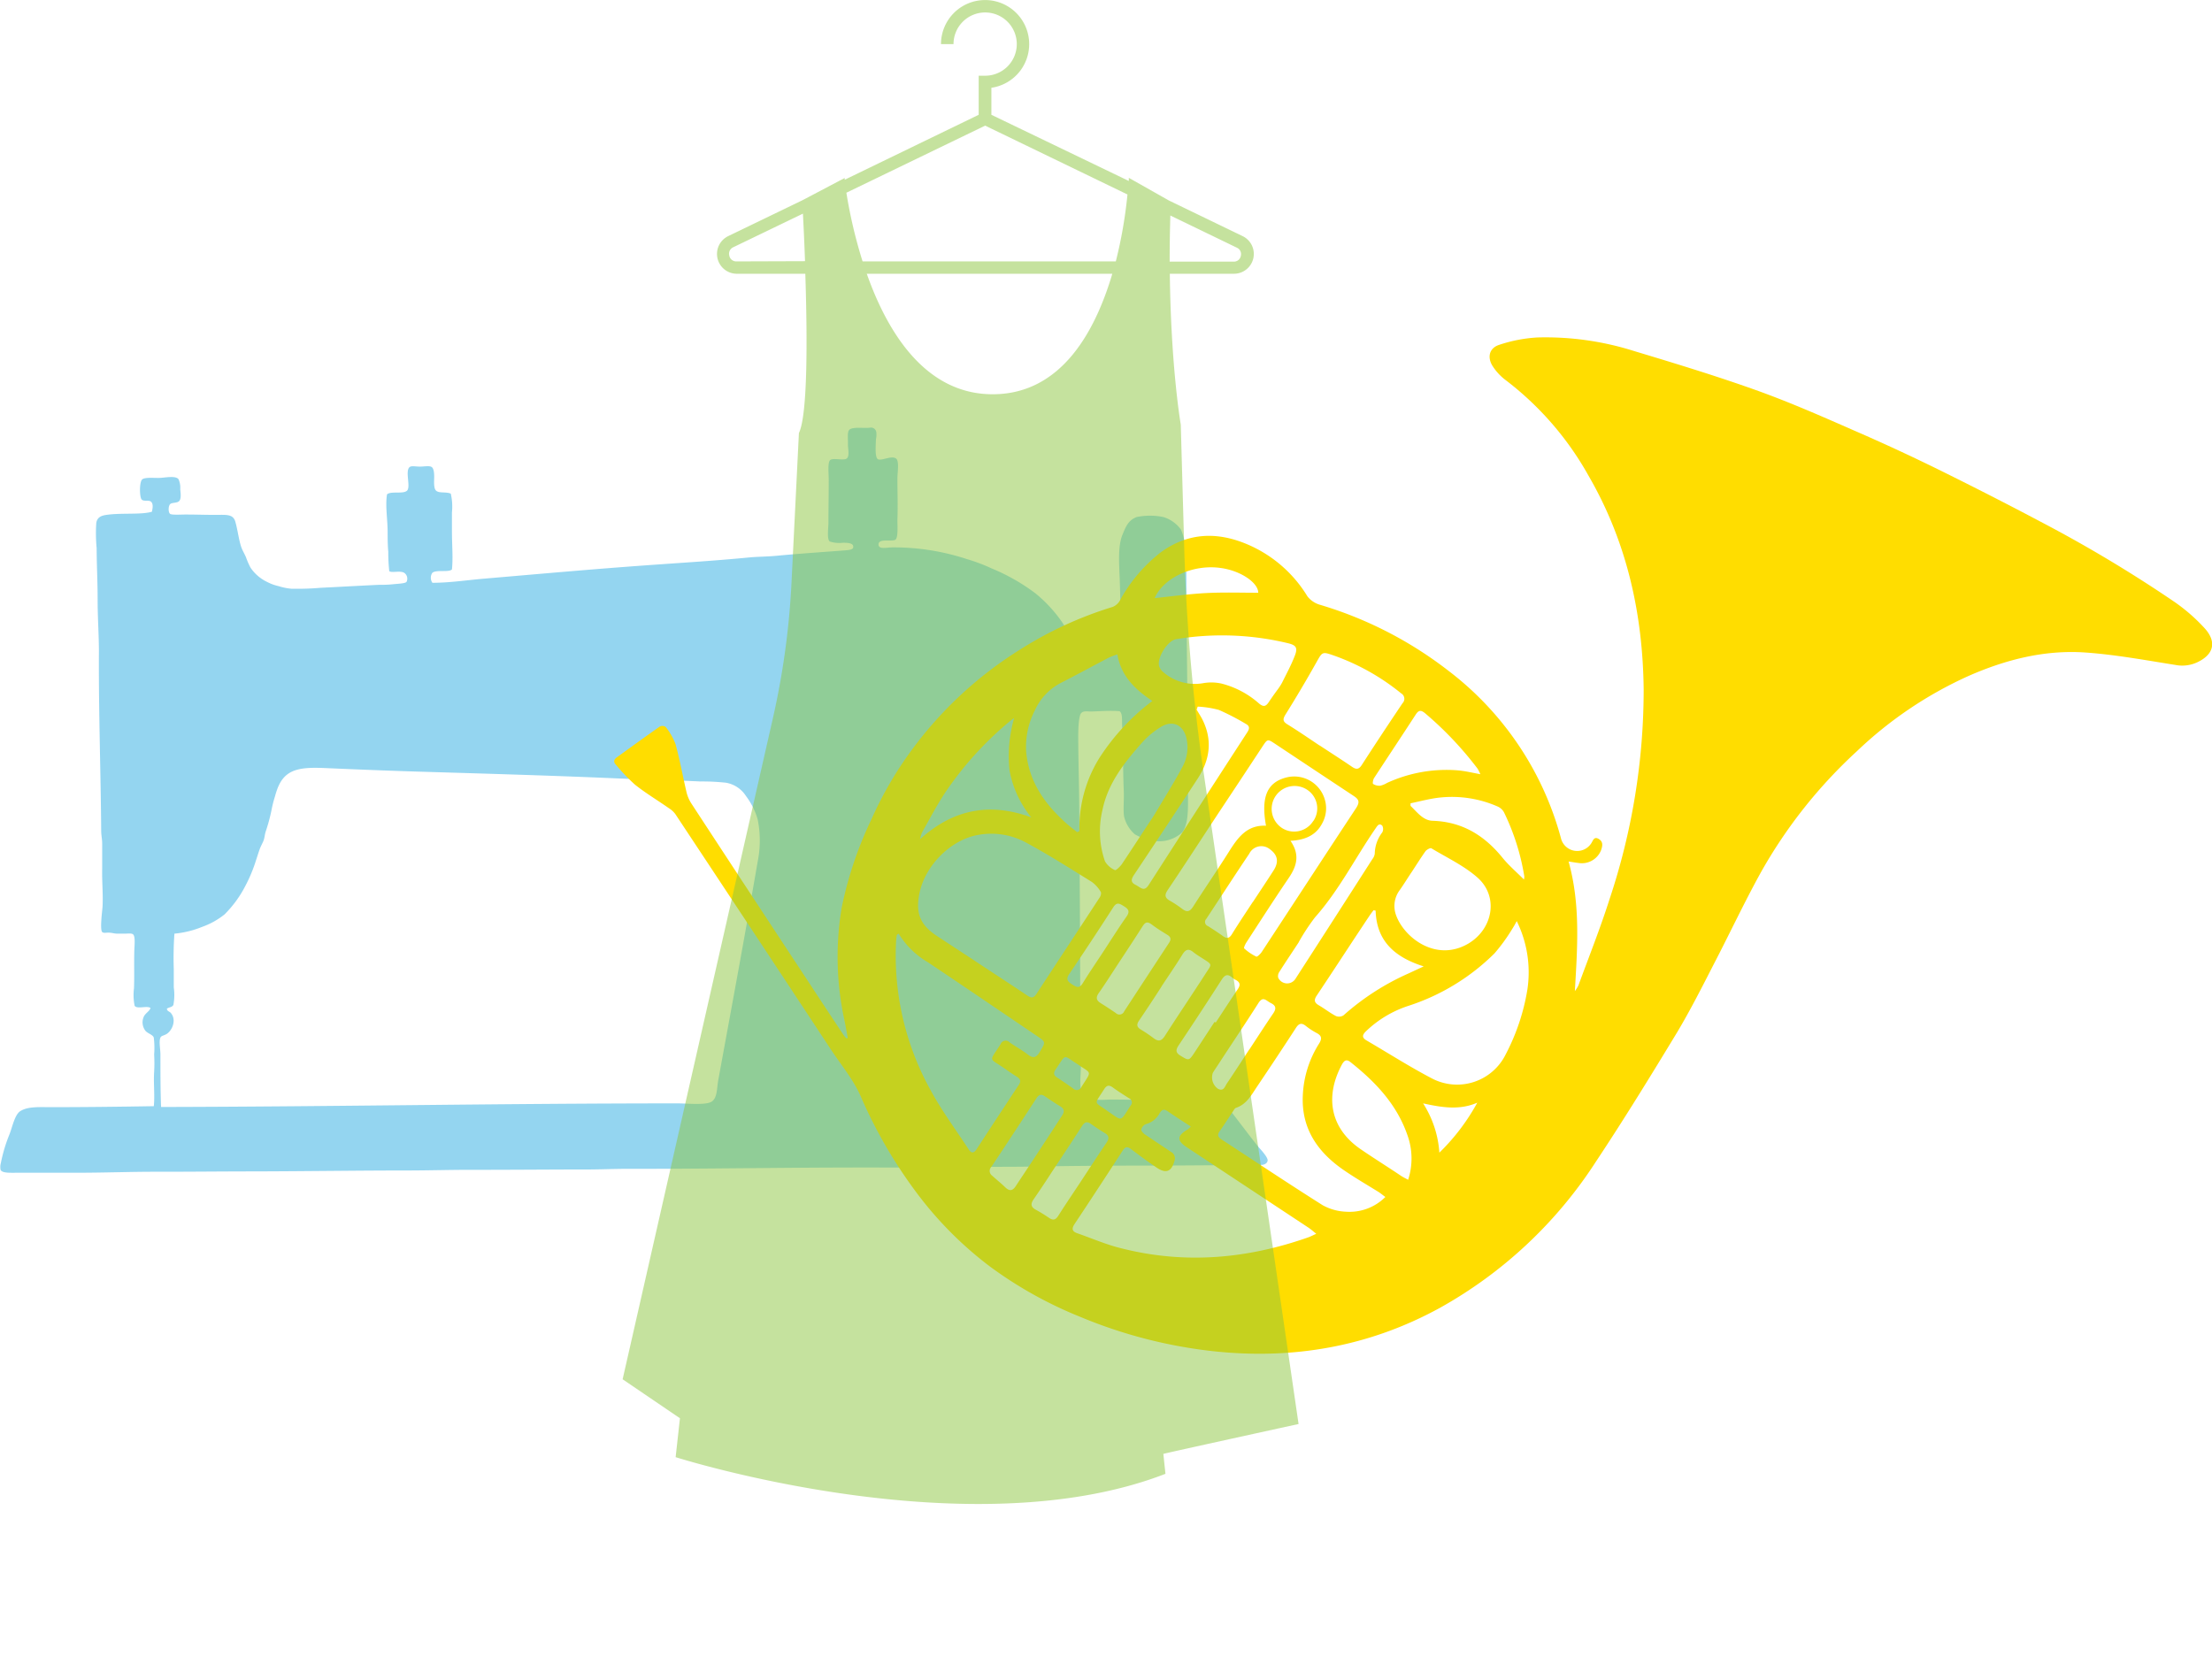 <svg xmlns="http://www.w3.org/2000/svg" width="379.71" height="285.68" viewBox="0 0 379.71 285.68">
  <g style="isolation: isolate">
    <g id="Layer_1" data-name="Layer 1">
      <g id="Layer_2" data-name="Layer 2">
        <g style="opacity: 0.5;mix-blend-mode: multiply">
          <path d="M203,142.86a5.83,5.83,0,0,1-5.19,1.45,9.24,9.24,0,0,1-3-1.06,5.94,5.94,0,0,1-1.84-3c-.2-1.16,0-2.82-.06-4.41-.18-3.7-.06-7.35-.28-11.17-.06-1.08.1-2.17-.45-2.57-1.65-.12-3.1,0-4.8.06-.75,0-1.4-.16-1.79.28s-.49,2.4-.5,3.74c0,4,.14,8,.17,12,.08,10.93.14,21.3.17,32.11,0,3.86-.06,8.43.11,12.4.06,1.44-.3,3.46.11,4.63a3,3,0,0,0,2.12,1.46,15.21,15.21,0,0,0,2.57,0c5.63,0,11.14.28,16.7.28a11,11,0,0,1,2.74.06c.31.1.84.82,1.11,1.17,1.73,2.18,3.14,4.12,4.92,6.37.48.6,1.88,2,1.79,2.62-.06.35-.4.71-1.12.73-.48,0-1.21,0-1.68-.06-1.49-.06-2.5.11-3.46.11-4.15,0-9,.06-13.46.06-6.67,0-13.75.05-20.61.17-4.78.08-9.39,0-14.24.11-4.43.09-9.42.05-14.19.05-14.71,0-27.85.25-41.27.23-2.26,0-4.53.11-6.81.11-6.57,0-13.44.07-20.17.06-3.39,0-6.81.1-10.16.11-8.88,0-18,.14-27,.16-5.56,0-11.18.07-16.81.06-4.52,0-8.73.17-13.51.17H3c-1.23,0-2.64.09-2.9-.5a2.52,2.52,0,0,1,.05-1.18,26.77,26.77,0,0,1,1.51-5c.48-1.27.9-3.34,1.84-3.91,1.33-.81,3.11-.67,5.37-.67,5.76,0,12.32-.08,17.53-.17.2-1.87-.07-3.82.06-5.87a26.52,26.52,0,0,0,0-3,14.51,14.51,0,0,0-.06-2.9c-.16-.5-1-.7-1.39-1.12a2.36,2.36,0,0,1-.34-2.45c.29-.65,1-.95,1.17-1.51-.55-.47-2.32.25-2.73-.39a9.29,9.29,0,0,1-.11-3c.08-2.06,0-4,.05-6.2,0-.91.25-2.71-.22-3.07-.25-.19-.73-.13-1.29-.11H20.11c-.43,0-.84-.14-1.34-.17s-1,.13-1.23-.11c-.41-.41,0-3.56.06-4.3.12-2.22-.11-4.3-.06-6.48,0-1.46,0-2.89,0-4.41,0-.71-.16-1.44-.17-2.13-.07-10-.45-20.55-.39-30.77,0-2.91-.22-5.81-.22-8.94s-.16-6-.17-8.88a26.49,26.49,0,0,1-.06-4.35c.16-.87.72-1.2,1.62-1.34,2.61-.41,6,0,7.93-.56.11-.57.27-1.26-.11-1.68s-1.31,0-1.67-.44-.41-3.11.16-3.47,2.07-.18,3-.22,2.68-.42,3.18.22A3.51,3.51,0,0,1,30.94,84c.06.63.21,1.56-.16,2s-1.32.21-1.62.61-.27,1.41.05,1.62,1.83.11,2.57.11c2.06,0,3.23.06,5.2.06,1.8,0,3-.18,3.4,1.12.43,1.47.58,3,1,4.3.19.61.57,1.21.84,1.84A13,13,0,0,0,43,97.45a7.12,7.12,0,0,0,2.85,2.46,7.89,7.89,0,0,0,2,.73,9.92,9.92,0,0,0,2.18.44,47.52,47.52,0,0,0,5-.16c3.29-.16,6.6-.35,10-.51.72,0,1.55,0,2.52-.11.72-.07,2-.12,2.23-.39a1.22,1.22,0,0,0-.39-1.56c-.74-.43-2.07.05-2.57-.28a30.67,30.67,0,0,1-.17-3.35c-.1-1.11-.11-2.24-.11-3.35,0-2.24-.42-4.47-.11-6.48.61-.63,2.83,0,3.46-.67s-.36-3.29.39-4c.33-.29.95-.12,1.73-.11s1.66-.19,2.07.06.47,1.15.45,1.9-.07,1.73.28,2.12c.51.56,1.68.19,2.57.56A10,10,0,0,1,77.58,88c0,1.09,0,2.2,0,3.29,0,2.23.21,4.48,0,6.48-.56.54-2.61,0-3.35.56a1.49,1.49,0,0,0,0,1.73c3,0,6-.47,9-.72,9-.77,18-1.58,27.14-2.24,6-.44,12.08-.79,18.21-1.39,1.43-.14,3.05-.13,4.64-.28,3.79-.36,7.29-.59,11.33-.9.81-.06,1.81-.09,1.9-.5.19-.85-1.06-.84-1.78-.84a5.35,5.35,0,0,1-2.24-.22c-.52-.43-.22-2.34-.22-3.29,0-2.67.05-4.71.05-7.21,0-1.25-.21-3,.23-3.46s2.3.12,2.85-.28.19-1.81.22-2.46-.14-2,.17-2.4c.46-.69,2.7-.28,3.63-.45a.93.93,0,0,1,1.06.73,3.53,3.53,0,0,1-.06,1.28c0,.78-.24,3.06.34,3.41s2.36-.7,3.12-.11c.58.44.23,2.4.23,3.41,0,2.61.09,4.51,0,7.14,0,1.06.15,3.16-.39,3.41-.7.33-3-.32-2.85.89.1.78,1.51.4,2.34.4a40.1,40.1,0,0,1,12.79,2,30.47,30.47,0,0,1,4.3,1.62,33.66,33.66,0,0,1,7.54,4.3,24,24,0,0,1,4.3,4.58,9.72,9.72,0,0,1,1.07,1.84c.27.67.48,2.31,1.06,2.51a5.79,5.79,0,0,0,2,.06c.61,0,1.25-.1,1.9-.11,1.14,0,3.53.2,4-.17s.28-1.54.28-2.51c0-2.94-.08-5.54-.17-8.38-.08-2.53-.39-5.83.45-7.88.59-1.44,1-2.51,2.45-3.07a11.39,11.39,0,0,1,4.58,0,5.85,5.85,0,0,1,3,2.12,1.33,1.33,0,0,1,.06.12,9.51,9.51,0,0,1,.67,2.68,16.88,16.88,0,0,1,.22,3.07c0,12.67.28,26.25.28,38.76C203.91,138.29,204.13,141.18,203,142.86Zm-86.68,46.58c1.57,0,4.79.34,5.81-.28s.9-2.26,1.17-3.74c2.32-12.67,4.58-24.84,6.76-37.48a18.28,18.28,0,0,0,0-7.26,12.24,12.24,0,0,0-2-4,5.12,5.12,0,0,0-3.41-2.29,37.31,37.31,0,0,0-4.46-.22c-4.54-.22-9.25-.31-13.63-.5-12.21-.54-24.3-.87-36.08-1.23-4.33-.14-8.94-.32-13.29-.51-2.91-.12-5.76-.35-7.6.84-1.34.87-1.92,2.26-2.4,4a21,21,0,0,0-.61,2.46,31.15,31.15,0,0,1-1,3.63c-.12.43-.16.87-.28,1.29s-.52,1.08-.73,1.67-.41,1.24-.61,1.84A25.72,25.72,0,0,1,42.17,152a19.37,19.37,0,0,1-3.63,5,13.14,13.14,0,0,1-3.8,2.12,16.62,16.62,0,0,1-4.8,1.18,58.55,58.55,0,0,0-.11,6.08c0,1,0,2.09,0,3.13a9.29,9.29,0,0,1-.06,3c-.17.44-.78.41-1.12.67,0,.43.47.49.67.73,1.06,1.22.21,3.14-.83,3.68-.44.23-.81.24-.95.56-.29.64,0,2,0,2.91,0,3.17,0,6.14.11,9C57.26,190,86.65,189.44,116.28,189.44Z" style="fill: #29abe2;fill-rule: evenodd"/>
        </g>
        <g id="L1Sqkg" style="mix-blend-mode: multiply">
          <path d="M145.53,178.22c-.18-1-.36-2-.55-2.93a51.27,51.27,0,0,1-.5-19.44,65.25,65.25,0,0,1,5.11-15.18,63.61,63.61,0,0,1,6.82-11.77,67.29,67.29,0,0,1,18.83-17.46A65.29,65.29,0,0,1,191,104.2a2.52,2.52,0,0,0,1.23-1.08,26.51,26.51,0,0,1,7.12-8.36c4.52-3.24,9.33-3.49,14.36-1.47a22.25,22.25,0,0,1,10.73,9.11,4.22,4.22,0,0,0,2.23,1.46,67.24,67.24,0,0,1,21.95,11.29,53.67,53.67,0,0,1,19.33,28.76,2.87,2.87,0,0,0,5.12,1c.35-.42.48-1.38,1.33-.89s.7,1.21.42,2a3.55,3.55,0,0,1-3.88,2.14c-.5-.05-1-.15-1.68-.25,2.07,7.4,1.51,14.77,1.08,22.25a5.23,5.23,0,0,0,.62-1c1.8-4.91,3.74-9.78,5.33-14.77a113.63,113.63,0,0,0,5.86-36c-.14-13-2.88-25.35-9.45-36.69a53.22,53.22,0,0,0-14.32-16.5,9.25,9.25,0,0,1-2.12-2.29c-1-1.52-.65-3.14,1.08-3.7a25.06,25.06,0,0,1,6.57-1.27,50.32,50.32,0,0,1,16.53,2.31c7,2.11,14,4.24,20.93,6.71,5.77,2.06,11.4,4.54,17,7q7.21,3.13,14.27,6.6c5.92,2.92,11.81,5.92,17.62,9a232.27,232.27,0,0,1,22.89,13.7,30.61,30.61,0,0,1,5.33,4.64c2.14,2.39,1.48,4.58-1.46,5.88a6.09,6.09,0,0,1-3.61.38c-5.14-.81-10.27-1.77-15.44-2.13-7-.49-13.72,1.23-20.13,4.06A68.41,68.41,0,0,0,318.73,129a84.12,84.12,0,0,0-16.49,20.83c-2.85,5.17-5.36,10.52-8.08,15.76-2,3.9-4,7.85-6.23,11.59-4.55,7.51-9.15,15-14,22.3a75.75,75.75,0,0,1-26.76,25.07C235,231.22,222,233.46,208.34,232a82.62,82.62,0,0,1-22.91-5.91A70.16,70.16,0,0,1,170,217.5a63.3,63.3,0,0,1-12.27-12.2,82,82,0,0,1-10-17.12c-1.24-2.8-3.27-5.25-5-7.84q-8.16-12.39-16.35-24.77-5.22-7.9-10.46-15.81a4,4,0,0,0-1.1-1c-1.94-1.36-4-2.59-5.83-4.05a32.1,32.1,0,0,1-3.27-3.42c-.47-.49-.32-.91.16-1.26,2.45-1.77,4.9-3.55,7.38-5.29a1,1,0,0,1,1,.07,10.71,10.71,0,0,1,1.7,2.95c.74,2.69,1.23,5.46,1.87,8.18a6.36,6.36,0,0,0,.84,2q10.16,15.54,20.35,31,2.9,4.43,5.83,8.83a4.25,4.25,0,0,0,.44.5ZM168,165.41h0c2.79,1.84,5.58,3.66,8.36,5.52.62.41,1,.5,1.52-.23,3.63-5.56,7.29-11.1,10.92-16.66.16-.25.28-.73.15-.92a5.73,5.73,0,0,0-1.51-1.69c-3.79-2.35-7.55-4.75-11.48-6.86a12.49,12.49,0,0,0-8-1.23c-4.67.78-9.13,5.18-10.12,10-.7,3.39.08,5.4,2.89,7.29C163.15,162.23,165.6,163.81,168,165.41Zm36.4,28c-1.37-.9-2.66-1.72-3.92-2.59-.63-.44-1-.37-1.41.29a3.76,3.76,0,0,1-2.39,1.9,1.38,1.38,0,0,0-.77.89c-.05.24.33.67.61.86,1.47,1,3,2,4.48,3a1.25,1.25,0,0,1,.6,1.57c-.49,1.81-1.43,2.22-3,1.17s-3-2.12-4.44-3.2c-.55-.41-.95-.51-1.41.2q-4.11,6.36-8.3,12.67c-.55.83-.37,1.27.48,1.57,2.56.89,5.08,2,7.71,2.62,10.83,2.72,21.48,1.77,32-1.94.37-.14.73-.33,1.31-.59-.58-.46-.94-.79-1.35-1.06L203.76,197c-1.77-1.16-1.74-2,.12-3.09A3.92,3.92,0,0,0,204.43,193.38ZM154.26,160.3c-.2.14-.3.18-.31.23a10.93,10.93,0,0,0-.13,1.15,47.58,47.58,0,0,0,5.94,25.52c1.91,3.53,4.33,6.78,6.53,10.15.43.65.86.7,1.32,0q3.63-5.57,7.29-11.11c.4-.6.23-1-.31-1.35-.72-.46-1.43-.93-2.13-1.43-2.76-1.95-2.72-1-.69-4.2a.92.92,0,0,1,1.53-.3c1,.71,2.12,1.31,3.1,2.07s1.5.55,2.1-.45c1-1.68,1.07-1.66-.55-2.75-6.2-4.2-12.4-8.42-18.62-12.59A14.5,14.5,0,0,1,154.26,160.3Zm106.1-2.16a15.86,15.86,0,0,1-.82,1.43,30.93,30.93,0,0,1-3,4.12,37.24,37.24,0,0,1-14.76,9,19,19,0,0,0-7.32,4.39c-.7.69-.64,1.12.18,1.59,3.72,2.17,7.36,4.5,11.17,6.49A9.3,9.3,0,0,0,258.48,181a36.6,36.6,0,0,0,3.71-11.1A19.9,19.9,0,0,0,260.36,158.14Zm-22.55,47.37c-.48-.35-.82-.64-1.2-.88-2-1.24-4-2.4-5.92-3.72-4.49-3.08-7.32-7.13-7.05-12.83a18,18,0,0,1,2.79-8.9c.55-.88.45-1.37-.45-1.84a11.92,11.92,0,0,1-1.84-1.21c-.75-.59-1.2-.39-1.68.35-2.18,3.36-4.39,6.69-6.62,10-1,1.47-1.81,3.11-3.68,3.73-.18.06-.33.32-.45.51-.78,1.16-1.53,2.34-2.33,3.48-.45.63-.33,1,.29,1.42,5.79,3.78,11.54,7.62,17.39,11.31a9.07,9.07,0,0,0,4,1.11A8.7,8.7,0,0,0,237.81,205.51Zm-52.9-62.63.38-.19a22.79,22.79,0,0,1,3.45-12.59,38.1,38.1,0,0,1,9.07-9.75c-3-2-5.39-4.32-6-8a14.24,14.24,0,0,0-1.51.58c-2.71,1.42-5.4,2.89-8.12,4.28a9.88,9.88,0,0,0-4.53,4.74,13.73,13.73,0,0,0-1.5,7.08c.41,4.8,2.83,8.54,6.25,11.73C183.16,141.53,184.06,142.19,184.91,142.88Zm36.61,1.48c1.68,2.41,1.06,4.38-.29,6.37-2.49,3.66-4.88,7.39-7.29,11.1-.2.31-.47.92-.37,1a8.58,8.58,0,0,0,2.08,1.41c.18.08.77-.51,1-.89,5.39-8.21,10.75-16.44,16.16-24.64.63-1,.48-1.45-.43-2.05-4.54-3-9.05-6-13.57-9-1.2-.8-1.24-.78-2.07.47Q212.88,134,209,139.84c-2.86,4.35-5.69,8.72-8.57,13-.54.8-.48,1.3.35,1.78a19.28,19.28,0,0,1,2.14,1.41c.79.61,1.3.54,1.87-.34,2-3.14,4.12-6.21,6.11-9.37,1.53-2.43,3.09-4.71,6.42-4.55-.9-5,.22-7.49,3.59-8.31a5.47,5.47,0,0,1,6.49,3.76,5.28,5.28,0,0,1-.39,4.06C225.92,143.44,224,144.23,221.52,144.36Zm5-16.38c1.85,1.22,3.72,2.41,5.55,3.66.71.49,1.17.51,1.69-.3q3.44-5.32,7-10.61a1.07,1.07,0,0,0-.23-1.68A38.74,38.74,0,0,0,229,112.56c-2.08-.73-2-.65-3.06,1.22-1.69,3-3.46,6-5.28,8.91-.46.76-.49,1.16.31,1.66C222.85,125.51,224.67,126.76,226.52,128Zm15.83,21.71h0c-.68,1-1.34,2.09-2.05,3.1a4.54,4.54,0,0,0-.7,4.2c1.3,3.89,6.87,8.32,12.48,5,4.19-2.51,5.2-8,1.62-11.25-2.32-2.08-5.29-3.46-8-5.1-.17-.1-.78.23-1,.5C243.9,147.27,243.14,148.49,242.35,149.69Zm-45.3-8.12c.38-.58.79-1.15,1.15-1.75,1.58-2.66,3.24-5.29,4.7-8a7.07,7.07,0,0,0,.77-5.07c-.55-2.31-2.4-3.18-4.41-1.93a14.62,14.62,0,0,0-3.2,2.66c-3,3.4-5.86,6.94-6.81,11.58a15.67,15.67,0,0,0,.43,8.82,3.67,3.67,0,0,0,1.72,1.51c.16.08.86-.59,1.16-1C194.08,146.12,195.56,143.84,197.05,141.57Zm22.26-23.17,0,0a10.61,10.61,0,0,0,.76-1.17c.77-1.56,1.61-3.1,2.22-4.71.5-1.31.18-1.74-1.13-2.07a48.31,48.31,0,0,0-19.27-.71c-1.46.23-3.33,3.22-2.91,4.65a2.18,2.18,0,0,0,.7,1,8.26,8.26,0,0,0,6.94,1.89,8,8,0,0,1,3.09.09,15.44,15.44,0,0,1,6.41,3.41c.74.62,1.16.54,1.66-.21S218.78,119.12,219.31,118.4Zm22.41,84.16a11.8,11.8,0,0,0-.12-7.66c-1.83-5.3-5.51-9.17-9.8-12.56-.62-.49-1-.32-1.39.33-2.92,5.32-2.31,10.92,3.22,14.68,2.28,1.56,4.6,3,6.9,4.55C240.87,202.12,241.24,202.3,241.72,202.56Zm-67.63-79.27c-.17.12-.36.23-.53.37a57.9,57.9,0,0,0-10.85,11.75c-1.67,2.37-3,5-4.43,7.5a6.22,6.22,0,0,0-.35,1.18c5.68-5.16,12-6.37,19.1-3.75a17.85,17.85,0,0,1-3.74-8.1A23.47,23.47,0,0,1,174.09,123.29Zm62,33.05-.3-.07c-.22.29-.45.58-.65.88-.78,1.16-1.55,2.33-2.32,3.49-2.26,3.43-4.51,6.88-6.79,10.29-.51.76-.43,1.21.36,1.67,1,.58,1.92,1.32,2.95,1.85a1.4,1.4,0,0,0,1.29-.13,42.84,42.84,0,0,1,11.18-7.2l2.58-1.2C239.46,164.36,236.29,161.61,236.14,156.34Zm-30.5-35-.18.5c.3.49.61,1,.88,1.47,1.88,3.58,1.49,7-.68,10.35q-5.46,8.33-11,16.63c-.5.77-.47,1.24.36,1.65s1.4,1.25,2.21,0q8.43-13.12,16.93-26.22c.39-.6.45-1.06-.24-1.43a42.33,42.33,0,0,0-4.63-2.4A17.11,17.11,0,0,0,205.64,121.32Zm48.54,11.62a6.9,6.9,0,0,0-.5-1,59.64,59.64,0,0,0-9-9.5c-.73-.6-1.11-.55-1.62.24-2.36,3.64-4.77,7.25-7.14,10.89-.17.27-.28.91-.17,1a2,2,0,0,0,1.23.31,4,4,0,0,0,1.17-.48,24.42,24.42,0,0,1,12.11-2.16C251.5,132.37,252.73,132.67,254.18,132.94ZM261.6,151a2.63,2.63,0,0,0,.06-.54,39.31,39.31,0,0,0-3.49-11,2.31,2.31,0,0,0-1.11-1,19.52,19.52,0,0,0-9.77-1.54c-1.74.17-3.44.64-5.16,1l0,.44c1.12,1.06,2.15,2.51,3.78,2.56,5.05.16,8.83,2.47,11.94,6.26C258.91,148.51,260.24,149.65,261.6,151ZM178.29,197.7h0c1.35-2.05,2.68-4.1,4-6.13.46-.68.45-1.18-.3-1.63s-1.77-1.13-2.63-1.72c-.61-.42-1-.31-1.43.32q-3.84,5.91-7.74,11.78a1,1,0,0,0,.12,1.53c.75.68,1.54,1.31,2.25,2s1.26.64,1.82-.23C175.67,201.65,177,199.68,178.29,197.7Zm7.49,4.78,0,0c1.39-2.11,2.76-4.23,4.18-6.32.46-.7.44-1.18-.3-1.62s-1.58-1-2.34-1.54-1.14-.35-1.6.36c-1.7,2.64-3.44,5.26-5.18,7.89-1,1.56-2.05,3.12-3.1,4.65-.52.75-.53,1.31.35,1.79s1.54.9,2.28,1.4,1.15.34,1.61-.38C183,206.62,184.42,204.56,185.78,202.48Zm6.57-37.63h0c-1.24,1.88-2.44,3.79-3.73,5.64-.57.81-.41,1.29.37,1.77s1.7,1.09,2.54,1.66a.88.88,0,0,0,1.45-.29q3.85-5.89,7.72-11.79c.39-.59.25-1-.32-1.34-.89-.55-1.79-1.1-2.62-1.73s-1.17-.45-1.66.32C194.89,161,193.61,162.94,192.35,164.85Zm22.73-10h0c1.17-1.78,2.36-3.55,3.51-5.35,1-1.52.74-2.75-.65-3.73a2.31,2.31,0,0,0-3.49.8c-2.49,3.7-4.91,7.45-7.37,11.18a.75.75,0,0,0,.26,1.24c.89.56,1.76,1.13,2.61,1.74.66.47,1.08.37,1.51-.32C212.63,158.51,213.87,156.67,215.08,154.82Zm-15.71,14.56h0c-1.28,2-2.54,3.9-3.85,5.83-.45.67-.38,1.1.31,1.52a25.4,25.4,0,0,1,2.22,1.5c.79.59,1.31.51,1.88-.36,2.26-3.53,4.61-7,6.89-10.53,1.25-2,1.47-1.61-.67-3a13.72,13.72,0,0,1-1.25-.85c-.8-.68-1.34-.59-1.92.35C201.85,165.71,200.59,167.53,199.37,169.38Zm23.57-7.63c-1.11,1.69-2.24,3.36-3.32,5.07a1.29,1.29,0,0,0-.21,1,1.69,1.69,0,0,0,3,.15q6.6-10.23,13.16-20.48a2,2,0,0,0,.42-.94,6.18,6.18,0,0,1,1.29-3.67,1.23,1.23,0,0,0,0-1.15c-.55-.52-.86.05-1.15.47-3.49,5.06-6.26,10.61-10.39,15.26A35.84,35.84,0,0,0,222.94,161.75Zm-24.72-59.09c3-.31,5.93-.72,8.86-.87s5.94-.05,8.91-.05c0-1.71-3-3.8-6.49-4.26C204.83,96.86,199.78,99.14,198.22,102.66Zm16.23,77.52,0,0c1.37-2.08,2.71-4.17,4.11-6.22.54-.79.5-1.32-.38-1.76s-1.35-1.28-2.17,0c-2.29,3.61-4.69,7.15-7,10.71-.28.42-.57.84-.82,1.27a2.38,2.38,0,0,0,.88,2.72c1,.53,1.19-.41,1.55-.93C211.91,184.09,213.17,182.13,214.45,180.18Zm-5.94-4.76.18.11c1.26-1.91,2.49-3.83,3.78-5.72.49-.71.42-1.19-.33-1.59a3.09,3.09,0,0,1-.68-.45c-.77-.65-1.23-.39-1.74.39q-3.61,5.63-7.33,11.19c-.51.76-.71,1.29.25,1.87,1.35.83,1.44.89,2.23-.27C206.1,179.12,207.3,177.26,208.51,175.42Zm16.93-34.48a3.83,3.83,0,0,0-1-5.34,3.93,3.93,0,1,0-4.28,6.59A3.86,3.86,0,0,0,225.44,140.94ZM189.6,163.08h0c1.25-1.92,2.47-3.85,3.79-5.73.58-.84.35-1.26-.43-1.74s-1.24-.81-1.88.2q-3.71,5.77-7.56,11.46c-.61.91-.18,1.29.52,1.74s1.21.78,1.81-.18C187.05,166.88,188.35,165,189.6,163.08Zm54.69,26.36a17.86,17.86,0,0,1,2.79,8.46,36,36,0,0,0,6.51-8.58C250.48,190.67,247.42,190.12,244.29,189.44Zm-54.08,1.38c2.49,1.66,2,1.89,3.8-.89l.06-.1a.78.78,0,0,0-.26-1.27c-.94-.6-1.9-1.2-2.8-1.86-.68-.49-1.07-.33-1.49.33C187.76,189.82,187.73,189,190.21,190.82ZM185,182.73c-2.62-1.63-1.88-1.9-3.8.9-.39.57-.34,1,.23,1.35.94.61,1.86,1.25,2.78,1.9a.87.87,0,0,0,1.44-.28C187.46,183.73,187.41,184.43,185,182.73Z" style="fill: #fd0"/>
        </g>
        <path d="M222.91,244.49,206.29,130.41a330.86,330.86,0,0,1-3-36.12l-.6-21.4S201,63.25,200.81,47h11a3.4,3.4,0,0,0,1.56-6.43l-12.74-6.16-6.86-3.88s0,.19,0,.54L170.18,19.71V15.07a7.57,7.57,0,1,0-8.65-7.5h2.15A5.43,5.43,0,1,1,169.11,13H168v6.71L145,30.86c0-.19,0-.3,0-.3l-7.27,3.83h0l-12.79,6.18,0,0A3.4,3.4,0,0,0,126.41,47h11.83c.34,10.47.45,24.13-1.1,27.35l-1.27,25.69a134.88,134.88,0,0,1-3.21,23.33L106.88,236.81l9.84,6.69-.74,6.68s50.2,16,84.08,2.86l-.36-3.42C200.26,249.44,222.91,244.49,222.91,244.49ZM213,43.92a1.2,1.2,0,0,1-1.22,1h-11q0-3.75.12-7.92l11.47,5.55A1.2,1.2,0,0,1,213,43.92ZM169.11,21.57l24.43,11.82a78.23,78.23,0,0,1-2,11.49H148.07a83.06,83.06,0,0,1-2.78-11.79Zm-42.7,23.31a1.2,1.2,0,0,1-1.22-1,1.22,1.22,0,0,1,.64-1.41l12-5.79c.1,1.89.24,4.79.36,8.16Zm44.15,22.81C158.85,67.79,152.32,57,148.79,47h42.15C188,56.91,182.21,67.59,170.56,67.69Z" style="fill: #8cc63f;opacity: 0.5;mix-blend-mode: multiply"/>
      </g>
    </g>
  </g>
</svg>
